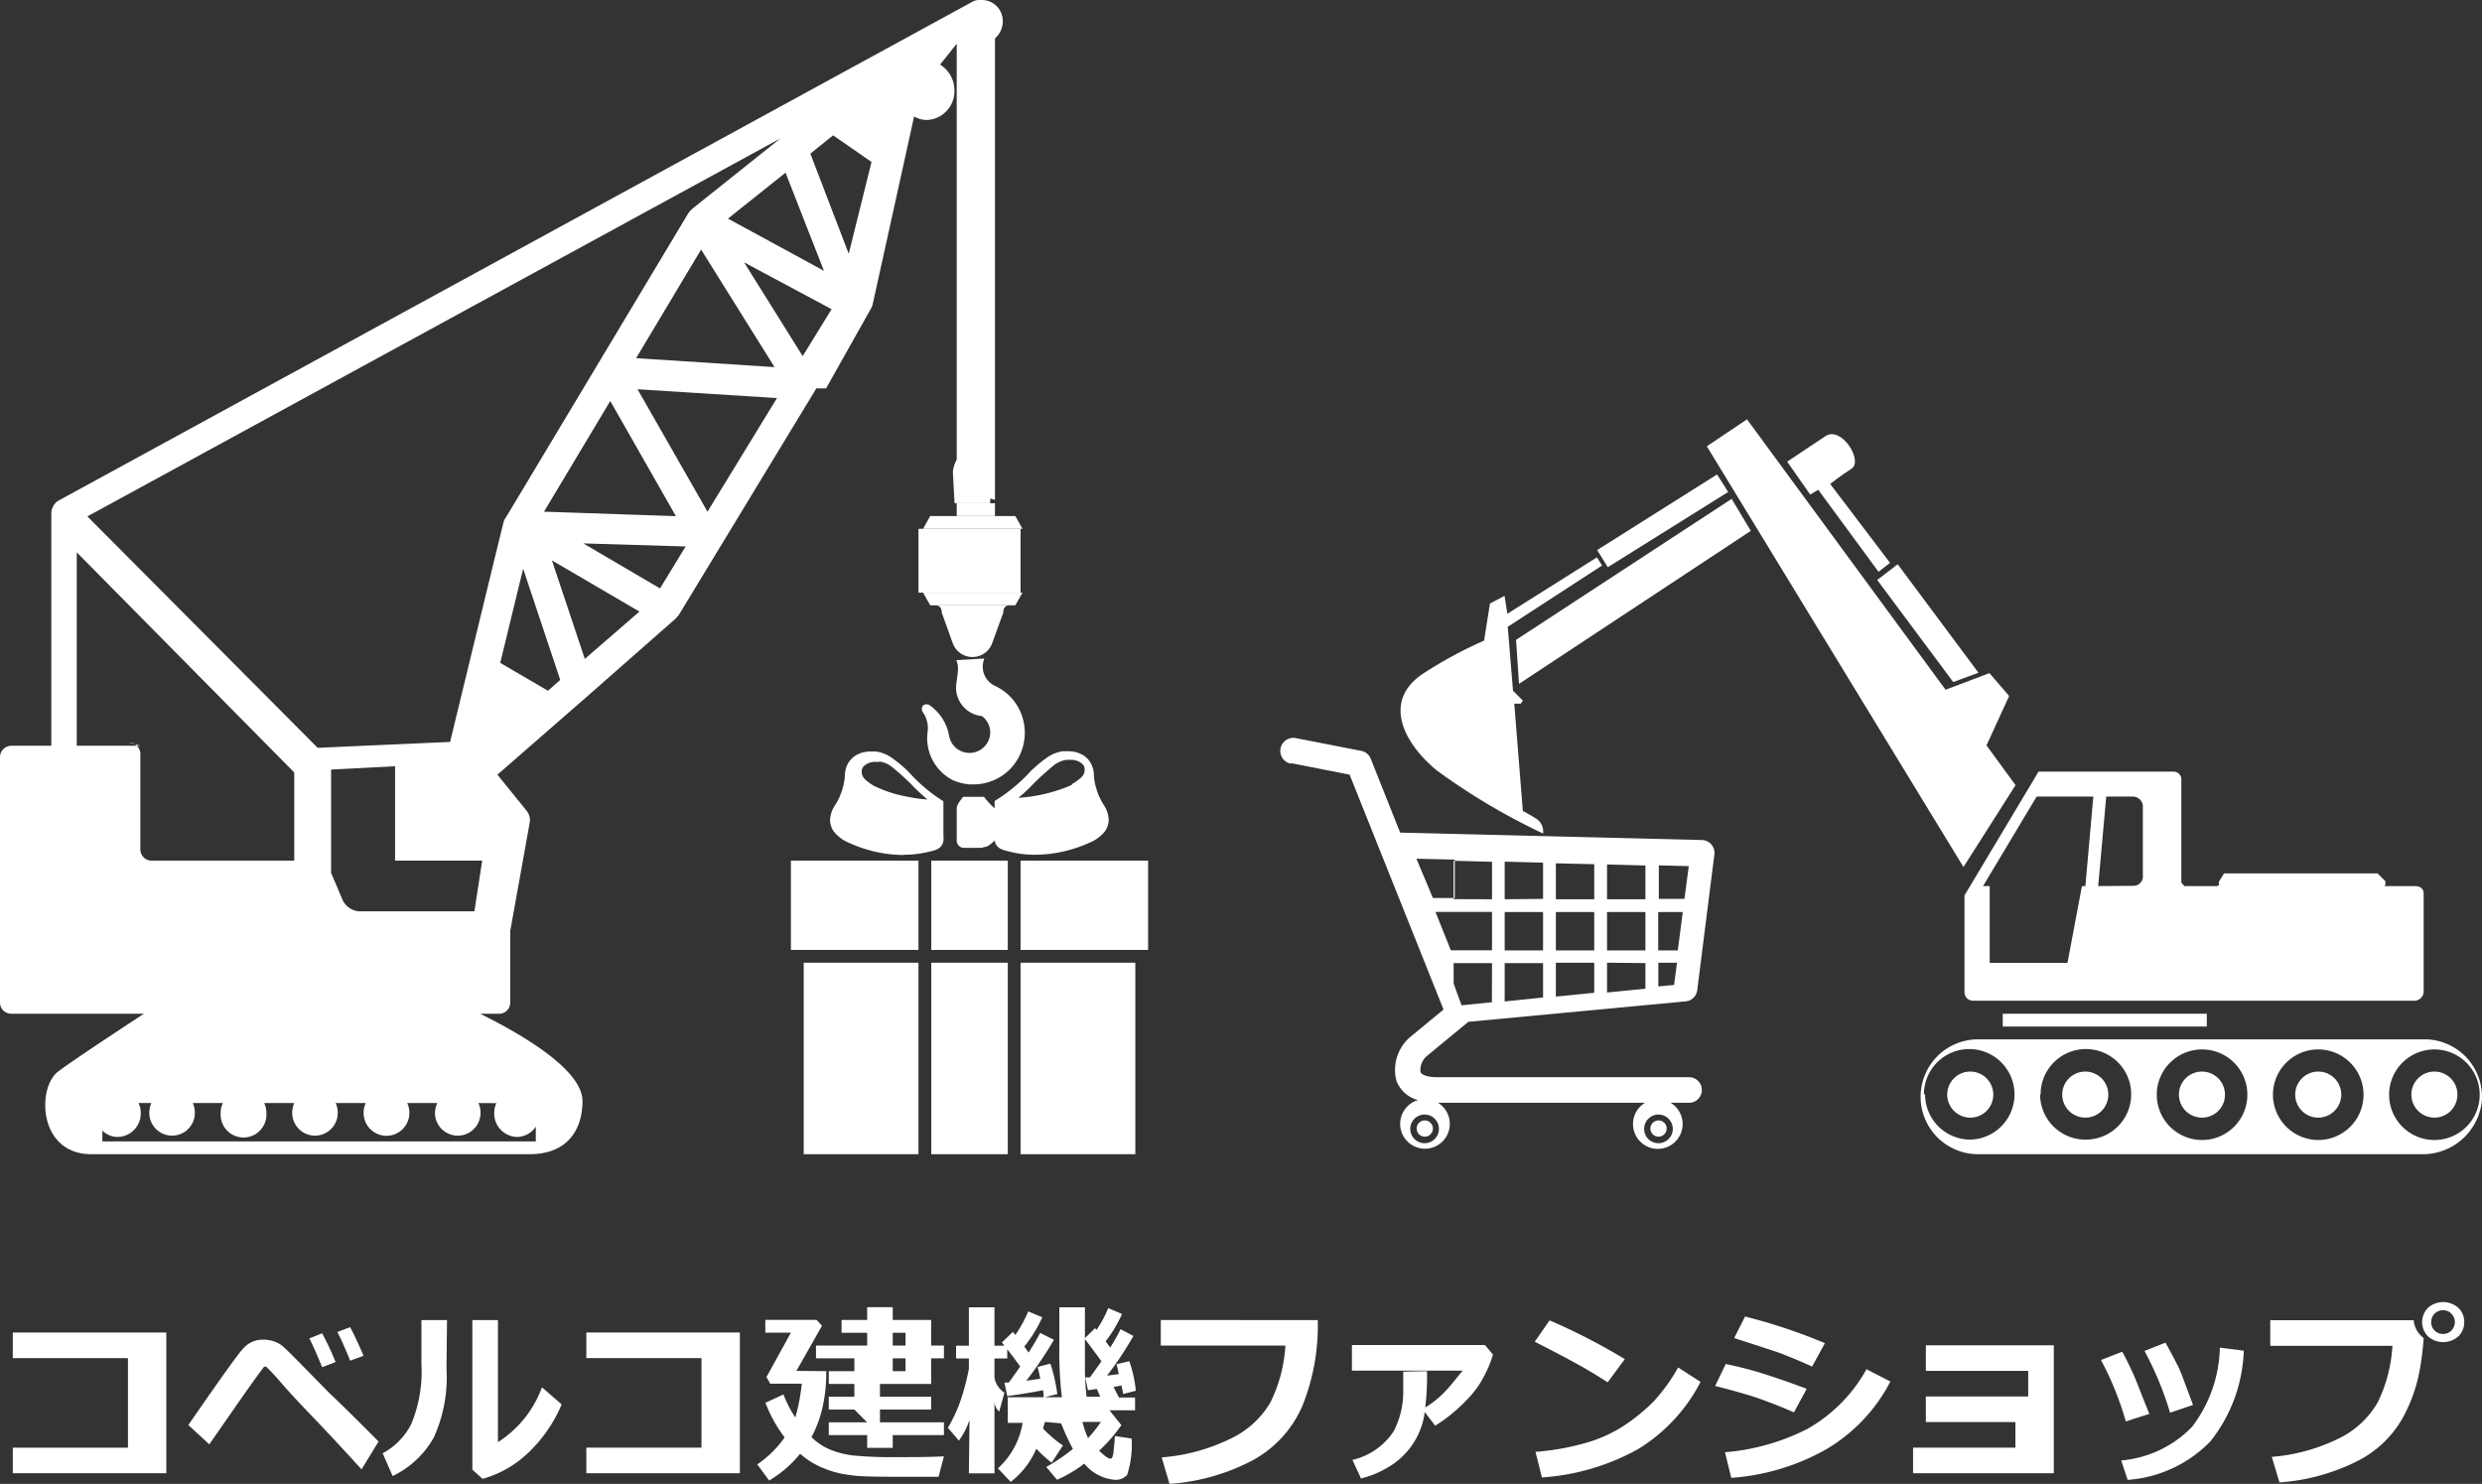 <svg xmlns="http://www.w3.org/2000/svg" width="194" height="116" viewBox="0 0 194 116"><rect x="0" y="0" width="194" height="116" fill="#333333" stroke="none"/><defs><style>.cls-1{fill:#fff;}</style></defs><g id="レイヤー_2" data-name="レイヤー 2"><g id="レイヤー_1-2" data-name="レイヤー 1"><path class="cls-1" d="M76.77,66.28H75.28a.58.58,0,0,1-.5-.6V63.22c0-.3.21-.54.5-.93h1.63a7.06,7.06,0,0,0,.86.93v2.46c-.32.3-.56.54-.86.54"/><path class="cls-1" d="M78.3,66.39a1.63,1.63,0,0,0,.39.13,8.09,8.09,0,0,0,2.24.3,10.42,10.42,0,0,0,4.22-.94,2.89,2.89,0,0,0,1.12-.78,1.55,1.55,0,0,0,.39-1,2.26,2.26,0,0,0-.4-1.19,5.17,5.17,0,0,1-.59-1.33,4.29,4.29,0,0,1-.17-1,1.86,1.86,0,0,0-.21-.86,1.69,1.69,0,0,0-.83-.79,2.24,2.24,0,0,0-1-.2l-.39,0a2.85,2.85,0,0,0-1.34.57,10.11,10.11,0,0,0-1.18,1,12.91,12.91,0,0,1-2.81,2.32v2.61a2.53,2.53,0,0,0,0,.5,1,1,0,0,0,.23.45,1.15,1.15,0,0,0,.26.19m5.53-5a12.45,12.45,0,0,1-4.17,1,10.17,10.17,0,0,0,1.09-1,21.19,21.19,0,0,1,1.69-1.54,2.09,2.09,0,0,1,1-.43l.3,0a1.31,1.31,0,0,1,.84.25,1,1,0,0,1,.22.25h0a.8.8,0,0,1-.19.85,4.18,4.18,0,0,1-.74.54"/><path class="cls-1" d="M70.63,66.82a8.15,8.15,0,0,0,2.24-.3,1.55,1.55,0,0,0,.38-.13,1,1,0,0,0,.27-.19.91.91,0,0,0,.22-.45,2.53,2.53,0,0,0,0-.5V62.64A12.63,12.63,0,0,1,71,60.32a10.19,10.19,0,0,0-1.19-1,2.77,2.77,0,0,0-1.34-.57l-.38,0a2.21,2.21,0,0,0-1,.2,1.76,1.76,0,0,0-.84.79,2,2,0,0,0-.21.86,4.29,4.29,0,0,1-.17,1,4.85,4.85,0,0,1-.59,1.33,2.26,2.26,0,0,0-.4,1.19,1.55,1.55,0,0,0,.39,1,3,3,0,0,0,1.12.78,10.43,10.43,0,0,0,4.23.94m-1.9-7.31a2,2,0,0,1,1,.43,18.08,18.08,0,0,1,1.69,1.54,12.57,12.57,0,0,0,1.09,1,10.21,10.21,0,0,1-1.54-.21,10.09,10.09,0,0,1-2.62-.84,3.84,3.84,0,0,1-.74-.54.81.81,0,0,1-.2-.85h0a.74.74,0,0,1,.22-.25,1.31,1.31,0,0,1,.84-.25l.29,0"/><rect class="cls-1" x="72.79" y="67.28" width="5.98" height="6.98"/><rect class="cls-1" x="79.77" y="67.28" width="9.97" height="6.98"/><rect class="cls-1" x="61.82" y="67.28" width="9.97" height="6.98"/><rect class="cls-1" x="79.77" y="75.26" width="8.97" height="14.97"/><rect class="cls-1" x="72.79" y="75.26" width="5.98" height="14.97"/><rect class="cls-1" x="62.82" y="75.26" width="8.97" height="14.97"/><path class="cls-1" d="M77.77,39.08V3a1.75,1.75,0,0,0,.61-1.34A1.64,1.64,0,0,0,76.8,0h-.11A1.17,1.17,0,0,0,76,.14L4.6,39.12a1,1,0,0,0-.26.2h0l0,0a1,1,0,0,0-.21.32l-.05.1a1.22,1.22,0,0,0-.07.38V58.3H.88a.89.89,0,0,0-.88.88V78.37a.88.88,0,0,0,.88.88H11.25c-2.4,1.57-5.7,3.75-6.72,4.53C2.87,85.06,3,90.23,7.14,90.23H41.38c3.19,0,4.15-2.17,4.15-4.15,0-2.47-4.8-5.25-8-6.83H39a.87.87,0,0,0,.88-.88V72.79l1.52-8.46a1.16,1.16,0,0,0-.24-.95l-2.28-2.82L46,54.35h0l6.82-6,.24-.28L63.81,30.36h.76l3.53-6.28h0a1,1,0,0,0,.12-.33h0L70.79,12.1h0l.66-3a1.91,1.91,0,0,0,1,.28A2.25,2.25,0,0,0,74.6,7.05a2.36,2.36,0,0,0-1.12-2l1.3-1.63V39.11l1.29-.53ZM11,58.3H6V43.18l17,17.21v6.89H11.85a.88.88,0,0,1-.88-.88V58.93a.89.89,0,0,0-.88-.88M38.8,86.24a1.77,1.77,0,0,0-.17.77,1.83,1.83,0,0,0,1.78,1.87,1.76,1.76,0,0,0,1.47-.81v1.16H8v-.85a1.68,1.68,0,0,0,1.2.5A1.83,1.83,0,0,0,11,87a1.77,1.77,0,0,0-.17-.77h1a1.93,1.93,0,0,0-.16.77,1.78,1.78,0,1,0,3.56,0,1.93,1.93,0,0,0-.16-.77h2.35a1.77,1.77,0,0,0-.17.77,1.79,1.79,0,1,0,3.57,0,1.77,1.77,0,0,0-.17-.77H23a1.93,1.93,0,0,0-.16.77,1.78,1.78,0,1,0,3.56,0,1.93,1.93,0,0,0-.16-.77h2.35a1.77,1.77,0,0,0-.17.77A1.79,1.79,0,1,0,32,87a1.93,1.93,0,0,0-.17-.77h2.35A1.93,1.93,0,0,0,34,87a1.78,1.78,0,1,0,3.56,0,1.93,1.93,0,0,0-.16-.77Zm-1.72-15-9,0a1.53,1.53,0,0,1-1.29-.86l-.91-2.14V60.16l5-.26v7.38h6.81Zm1.7-28.07L35.18,58l-10.35.46-18-18.09L61,10.82l-6.94,5.54,0,.06-.07,0a.83.83,0,0,0-.08.12s-.06.05-.08.08L39.67,40.24l-.18.28a1.11,1.11,0,0,0-.14.34ZM61.4,13.5l3,7.67L56.9,17.09Zm-.86,15.2L49.72,28l5.08-8.49ZM52.83,40.35,42.52,40l5.18-8.65ZM42.83,54,39.1,51.82l1.79-7.36,2.9,8.69Zm2.88-2.49-2.57-7.7,6.84,4ZM51.59,46l-6-3.52,8,.24ZM55.3,40l-5.47-9.57,10.9.69Zm7.44-12.16-4.58-7.33L65,24.17Zm3.6-8-3-7.83,1.39-1.12.39-.31,3,2.08Z"/><path class="cls-1" d="M100.91,59.66l4.58.9,7.34,18.36L110.31,81a3.37,3.37,0,0,0-1.16,3.49A2.48,2.48,0,0,0,110.83,86a1.94,1.94,0,1,0,1.57.21h16.18a1.94,1.94,0,1,0,2,0h1.44a1,1,0,0,0,0-2H112.34c-.72,0-1.22-.16-1.31-.41a1.44,1.44,0,0,1,.54-1.28l3.2-2.64,17-1.6a1,1,0,0,0,.89-.86L134,66.8a1,1,0,0,0-.23-.78,1,1,0,0,0-.73-.35l-23.6-.58-2.3-5.78a1,1,0,0,0-.74-.61l-5.12-1a1,1,0,0,0-.38,2m27.61,28.55a1.12,1.12,0,0,1,2.24,0,1.12,1.12,0,1,1-2.24,0m-17.16-1.12a1.12,1.12,0,1,1-1.12,1.12,1.12,1.12,0,0,1,1.12-1.12m19.79-12.83h-1.53v-3h1.92Zm-2.53,0h-3v-3h3Zm-8,0h-3v-3h3Zm1-3h3v3h-3Zm-4-1V67.36l3,.08v2.83Zm4-2.81,3,.07v2.74h-3Zm4,.09,3,.08v2.64h-3Zm3,7.71v2l-3,.3V75.26Zm-4,2.32-3,.3V75.26h3Zm-4,.37-3,.31v-3h3Zm-4,.37-2.37.24-.62-1.7v-1.6h3Zm-3.21-4.06-1.2-3h1.42v3Zm.22-3h3v3h-3Zm0-1v-3l3,.08v2.93ZM132,67.71l-.34,2.56h-2V67.65ZM130.85,77l-1.23.11V75.26h1.46Zm-20.14-9.87,3,.07v3H112Z"/><path class="cls-1" d="M112,88.22a.64.64,0,0,1-.64.64.64.64,0,0,1-.63-.64.63.63,0,0,1,.63-.63.64.64,0,0,1,.64.63"/><path class="cls-1" d="M129.64,87.59a.63.63,0,0,1,.63.63.64.64,0,0,1-.63.64.64.64,0,0,1-.64-.64.64.64,0,0,1,.64-.63"/><path class="cls-1" d="M118.26,54l.77.77-.17.24-.5,0,.67,8.39s.78.41,1.13.66a1.19,1.19,0,0,1,.45,1.1,50.76,50.76,0,0,1-8.32-4.94c-2.77-2.3-4.24-5.61-.87-7.68A33.49,33.49,0,0,1,116,50.08l.46-2.9,1.14-.6.22,1.4,7-4.41.4.64L117.85,49Z"/><path class="cls-1" d="M120.6,65.25a.63.63,0,0,0,0-.11h0Z"/><polygon class="cls-1" points="124.84 43 125.67 44.34 135.08 38.46 134.21 37.09 124.84 43"/><polygon class="cls-1" points="135.35 39 118.5 50.02 118.73 53.46 136.85 41.5 135.35 39"/><polygon class="cls-1" points="136.55 32.78 152.07 53.92 155.5 52.62 157.04 54.41 155.27 58.27 157.54 61.38 153.47 67.78 133.41 34.89 136.55 32.78"/><path class="cls-1" d="M139.69,36.09l3-2c1.26-.82,3,2,2,2.57-.74.47-1.64,1.17-1.64,1.17L147.73,44l-.9.7-4.71-6.41-.63.37Z"/><polygon class="cls-1" points="152.67 53.32 146.73 45.34 148.33 44.11 154.64 52.59 152.67 53.32"/><rect class="cls-1" x="156.54" y="79.25" width="15.95" height="1"/><path class="cls-1" d="M190.28,87.37a1.8,1.8,0,1,1,1.8-1.79,1.8,1.8,0,0,1-1.8,1.79"/><path class="cls-1" d="M150.12,85.74a4.49,4.49,0,0,0,4.48,4.49h34.68a4.64,4.64,0,0,0,4.7-4.09,4.49,4.49,0,0,0-4.47-4.89H154.6a4.49,4.49,0,0,0-4.48,4.49m36.62-.16a3.54,3.54,0,1,1,3.54,3.54,3.54,3.54,0,0,1-3.54-3.54m-9.08,0a3.54,3.54,0,1,1,3.54,3.54,3.55,3.55,0,0,1-3.54-3.54m-9.08,0a3.54,3.54,0,1,1,3.54,3.54,3.54,3.54,0,0,1-3.54-3.54m-9.08,0A3.54,3.54,0,1,1,163,89.09a3.54,3.54,0,0,1-3.54-3.54m-9.08,0A3.54,3.54,0,1,1,154,89.09a3.54,3.54,0,0,1-3.53-3.54"/><path class="cls-1" d="M181.2,87.37A1.8,1.8,0,1,1,183,85.58a1.8,1.8,0,0,1-1.79,1.79"/><path class="cls-1" d="M172.12,87.37a1.8,1.8,0,1,1,1.79-1.79,1.79,1.79,0,0,1-1.79,1.79"/><path class="cls-1" d="M163,87.37a1.8,1.8,0,1,1,1.79-1.79A1.79,1.79,0,0,1,163,87.37"/><path class="cls-1" d="M154,87.37a1.8,1.8,0,1,1,1.8-1.79,1.79,1.79,0,0,1-1.8,1.79"/><path class="cls-1" d="M153.55,70v7.57a.66.66,0,0,0,.66.66h34.45a.73.73,0,0,0,.78-.76V69.87c0-.35-.19-.6-.71-.6h-2.35l.07-.12v-.26l-.61-.61h-12l-.4.64v.27l-.13.08h-2.57L170.5,69V61a.62.62,0,0,0-.65-.68H159.34ZM164,69.27l.63-7h2.07a.79.79,0,0,1,.79.72v5.41a.74.74,0,0,1-.75.85Zm-1,0h-8l4.19-7h4.43Zm-7.48,0h7.21l-1.13,6h-6.08Z"/><rect class="cls-1" x="74.78" y="39.34" width="2.99" height="1"/><path class="cls-1" d="M76,35.32c-1.47,0-1.52,1.59-1.52,1.59l.13,2.43h2.78l.12-2.43s0-1.59-1.51-1.59"/><polygon class="cls-1" points="79.92 41.34 72.15 41.34 72.71 40.34 79.36 40.34 79.92 41.34"/><polygon class="cls-1" points="72.15 46.33 79.92 46.33 79.36 47.32 72.71 47.32 72.15 46.33"/><rect class="cls-1" x="71.79" y="41.34" width="7.98" height="4.99"/><path class="cls-1" d="M76.94,51.48a1.66,1.66,0,0,0,.83,2.14h0a4,4,0,0,1,1.79,1.63,4.1,4.1,0,0,1,0,4.07,4,4,0,0,1-3.45,2h-.31A4,4,0,0,1,74.5,61a3.68,3.68,0,0,1-2-3.75,2.18,2.18,0,0,0-.35-1.55h0a.45.45,0,0,1,0-.55.44.44,0,0,1,.54,0h0a3.73,3.73,0,0,1,1.13,1.3l.14.29a3.92,3.92,0,0,1,.23.81h0a1.62,1.62,0,0,0,3.21-.29,1.59,1.59,0,0,0-.65-1.28h0a2.24,2.24,0,0,1-2-2.55c.16-1.09.18-1.35,0-1.82Z"/><path class="cls-1" d="M73.17,47.32s.44,0,.44.57l.84,2.34a1.64,1.64,0,0,0,3.12,0l.85-2.34c0-.58.44-.57.44-.57Z"/><path class="cls-1" d="M13,115.17H1v-2h9v-7H1v-2H13Z"/><path class="cls-1" d="M29.59,112.69l-1.33,2.18c-1.59-1.75-2.9-3.15-3.91-4.2s-1.69-1.79-2.06-2.21-.85-1-1.47-1.61a.18.18,0,0,0-.11,0,.08.08,0,0,0-.07,0c-.43.55-1.09,1.48-2,2.78l-2.28,3.28-1.64-1.51c2.48-3.58,3.91-5.6,4.31-6a2,2,0,0,1,1.59-.67,2.42,2.42,0,0,1,.76.12,2.07,2.07,0,0,1,.63.32c.18.14.61.55,1.29,1.24l2.4,2.45Q27,110.08,29.59,112.69Zm-3.36-6.21-1.05.4c-.38-.93-.71-1.68-1-2.25l1-.4A22.56,22.56,0,0,1,26.23,106.48Zm2.19-.49-1.05.38c-.34-.85-.67-1.6-1-2.24l1-.38C27.73,104.44,28.08,105.19,28.42,106Z"/><path class="cls-1" d="M34.9,107a11.38,11.38,0,0,1-1,5.39,7.31,7.31,0,0,1-3.21,3l-.78-1.78a5.31,5.31,0,0,0,2.25-2.32,10.74,10.74,0,0,0,.78-4.68V103.2h2Zm9,2.79a11.19,11.19,0,0,1-2.58,3.75,8.44,8.44,0,0,1-3.6,2.07l-.8-.72V103.2h2v9.54a8.54,8.54,0,0,0,3.44-4.29Z"/><path class="cls-1" d="M57.83,115.17h-12v-2h9v-7h-9v-2h12Z"/><path class="cls-1" d="M64.58,107.19a12.06,12.06,0,0,1-.35,3.09,9.53,9.53,0,0,1-.8,2.07,4.64,4.64,0,0,0,1.52,1,7.17,7.17,0,0,0,1.81.44,33.37,33.37,0,0,0,3.43.12c1.17,0,2.37,0,3.59-.06l-.42,1.6H71.5c-2.57,0-4.23,0-5-.13a7.6,7.6,0,0,1-2.12-.54,6.34,6.34,0,0,1-1.84-1.13,9.11,9.11,0,0,1-2.42,2.09l-.93-1.26a8.43,8.43,0,0,0,2.14-2.11,10.77,10.77,0,0,1-1.5-2.71l1.41-.65a8.29,8.29,0,0,0,.93,1.8,15.94,15.94,0,0,0,.5-2.64H60.2l-.29-.52,1.91-3.47h-2v-1h4l.43.46-2,3.53Zm9.2,5h-4v1h-2v-1h-3v-1h3l-1-1h-2v-1h2v-1h-2v-1h2v-1h-3v-1h4v-1h-2v-1h2v-1h2v1h3v2h1v1h-1v2h-4v1h4v1h-4v1h5Zm-4-8v1h1v-1Zm0,2v1h1v-1Z"/><path class="cls-1" d="M75.78,111a5.92,5.92,0,0,1-.83,1.62l-.86-1a12.12,12.12,0,0,0,1-2.16,18.54,18.54,0,0,0,.64-2.45v-.81h-1v-1h1v-3h2v3h1v1h-1v1.51a1.76,1.76,0,0,0,.78,1.16l-.41,1.48a1.11,1.11,0,0,1-.37-.81v5.64h-2Zm5.9.16s-.09.25-.15.52A9.61,9.61,0,0,0,83.08,113l-.88,1.35a11.54,11.54,0,0,1-1.2-1.09,6.53,6.53,0,0,1-2,2.59l-1-1.06a6.14,6.14,0,0,0,1.93-3.56H78.77v-2H83a29.37,29.37,0,0,1-.2-3.86c0-.29,0-.58,0-.9V102.2h2v4.91a20.49,20.49,0,0,0,.13,2.08H86l-.27-.61-.69.1-.22-1,.37,0q.43-.59.9-1.26c-.23-.33-.67-.92-1.32-1.78l.82-.81.12.13a8.75,8.75,0,0,0,.91-1.7l1.08.46a10.5,10.5,0,0,1-1.28,2.14l.36.48a16.08,16.08,0,0,0,.81-1.43l1,.53a27.56,27.56,0,0,1-2.06,3.1l.92-.12c-.08-.36-.14-.62-.18-.77l1-.24a10,10,0,0,1,.51,2.31l-1,.26c0-.14-.06-.37-.12-.67l-.62.12.42.82h1.26v1h-2l.93,1.16a12.12,12.12,0,0,1-1.74,2c.43.42.72.62.89.62a.17.17,0,0,0,.14-.1,2,2,0,0,0,.11-.59q.06-.48.09-1.08l1.31.2a7.63,7.63,0,0,1-.35,2.84,1.19,1.19,0,0,1-1,.38,3.47,3.47,0,0,1-2.35-1.26,10.11,10.11,0,0,1-2.13,1.26l-.84-1a14.65,14.65,0,0,0,2.08-1.41,18.7,18.7,0,0,1-.92-2Zm-.15-2.48c-.7.14-1.63.3-2.8.46l-.22-1.06.34,0c.26-.35.56-.77.89-1.25-.3-.43-.77-1.06-1.43-1.88l.86-.83.2.24a11,11,0,0,0,1-1.84l1.1.46a10.68,10.68,0,0,1-1.41,2.29c.14.19.26.34.34.47.38-.6.68-1.11.9-1.54l1.08.54a31.12,31.12,0,0,1-2.16,3.2l1.09-.16c-.07-.36-.14-.67-.21-.92l1-.26a12.74,12.74,0,0,1,.54,2.38l-1.07.27C81.59,109.07,81.56,108.88,81.53,108.7Zm3.52,3.74a10.43,10.43,0,0,0,1-1.26H84.61A6.84,6.84,0,0,0,85.05,112.44Z"/><path class="cls-1" d="M103,103.2a16.79,16.79,0,0,1-1.2,6.7,8.79,8.79,0,0,1-3.89,4.26,16.27,16.27,0,0,1-6.5,1.84l-.61-2.07a14.72,14.72,0,0,0,5.42-1.48,7.06,7.06,0,0,0,3.09-2.84,11.53,11.53,0,0,0,1.16-4.42H90.73v-2Z"/><path class="cls-1" d="M116.69,105.89a7.46,7.46,0,0,1-.49,1.29,10.33,10.33,0,0,1-.54,1,7.2,7.2,0,0,1-.72.94,12.4,12.4,0,0,1-1.26,1.23,11,11,0,0,1-1.5,1.1l-1-1.29a7.52,7.52,0,0,0,1.83-1.44c.57-.61,1-1.22,1.33-1.57h-8.67v-2h10.4Zm-5.15,1.3a20.92,20.92,0,0,1-.23,3.54,5.85,5.85,0,0,1-2.86,4,7.43,7.43,0,0,1-2.07.85l-.67-1.45a5.29,5.29,0,0,0,3.21-2.22,6.64,6.64,0,0,0,.76-3.23v-1.45Z"/><path class="cls-1" d="M127,106.25l-1.34,1.81q-1.08-.69-1.92-1.17c-.55-.31-1.81-1-3.78-2l1.16-1.67A48.18,48.18,0,0,1,127,106.25Zm5.92,1.78a13.34,13.34,0,0,1-4.84,5.23,17.93,17.93,0,0,1-7.56,2.24l-.5-2a20,20,0,0,0,4.17-.77,10.91,10.91,0,0,0,2.91-1.39,14.71,14.71,0,0,0,2.14-1.77,14.05,14.05,0,0,0,1.93-2.67Z"/><path class="cls-1" d="M141.22,108.57l-1,1.84c-1.08-.47-2-.82-2.67-1.06s-1.86-.59-3.49-1l.83-1.72c1,.21,1.95.45,2.78.71S139.7,108,141.22,108.57Zm6.54-.57a13.22,13.22,0,0,1-5,5.29,17.59,17.59,0,0,1-7.44,2.24l-.49-2a17.28,17.28,0,0,0,6.43-1.82,12.06,12.06,0,0,0,4.63-4.67Zm-5.12-3-1,1.83c-.53-.24-1.08-.48-1.65-.71s-1-.41-1.38-.52l-3.06-1,.85-1.68A43.73,43.73,0,0,1,142.64,105Z"/><path class="cls-1" d="M160.53,115.17h-11v-2h8v-2h-7v-2h8v-2h-8v-2h10Z"/><path class="cls-1" d="M168,110.53l-1.84.59a24.52,24.52,0,0,0-1.94-4.8l1.66-.65c.29.53.56,1.08.82,1.64S167.37,109,168,110.53Zm7.38-4.94a12,12,0,0,1-2.62,7.1,10,10,0,0,1-6.46,3l-.5-1.52a8.72,8.72,0,0,0,5.54-2.63,10.58,10.58,0,0,0,2.17-6.19Zm-3.94,4.23-1.82.62a25.53,25.53,0,0,0-2-4.83l1.64-.65c.46.84.79,1.46,1,1.88S170.82,108.25,171.41,109.82Z"/><path class="cls-1" d="M189.44,104.6h0a22.81,22.81,0,0,1-.28,2.35,12.38,12.38,0,0,1-1.36,3.9,8.41,8.41,0,0,1-3.42,3.31,16.1,16.1,0,0,1-6.21,1.73l-.6-2a14.37,14.37,0,0,0,5.3-1.47,7,7,0,0,0,3-2.83,11.65,11.65,0,0,0,1.13-4.38h-9.55v-2h11.21A1.94,1.94,0,0,0,189.44,104.6Zm3.17-1.24a1.49,1.49,0,0,1-.47,1.12,1.79,1.79,0,0,1-2.35,0,1.58,1.58,0,0,1,0-2.25,1.79,1.79,0,0,1,2.35,0A1.5,1.5,0,0,1,192.61,103.36Zm-1-.66a.87.87,0,0,0-.66-.27.91.91,0,0,0-.92.93.88.88,0,0,0,.26.65.9.9,0,0,0,.66.27.87.87,0,0,0,.66-.27.93.93,0,0,0,0-1.31Z"/></g></g></svg>